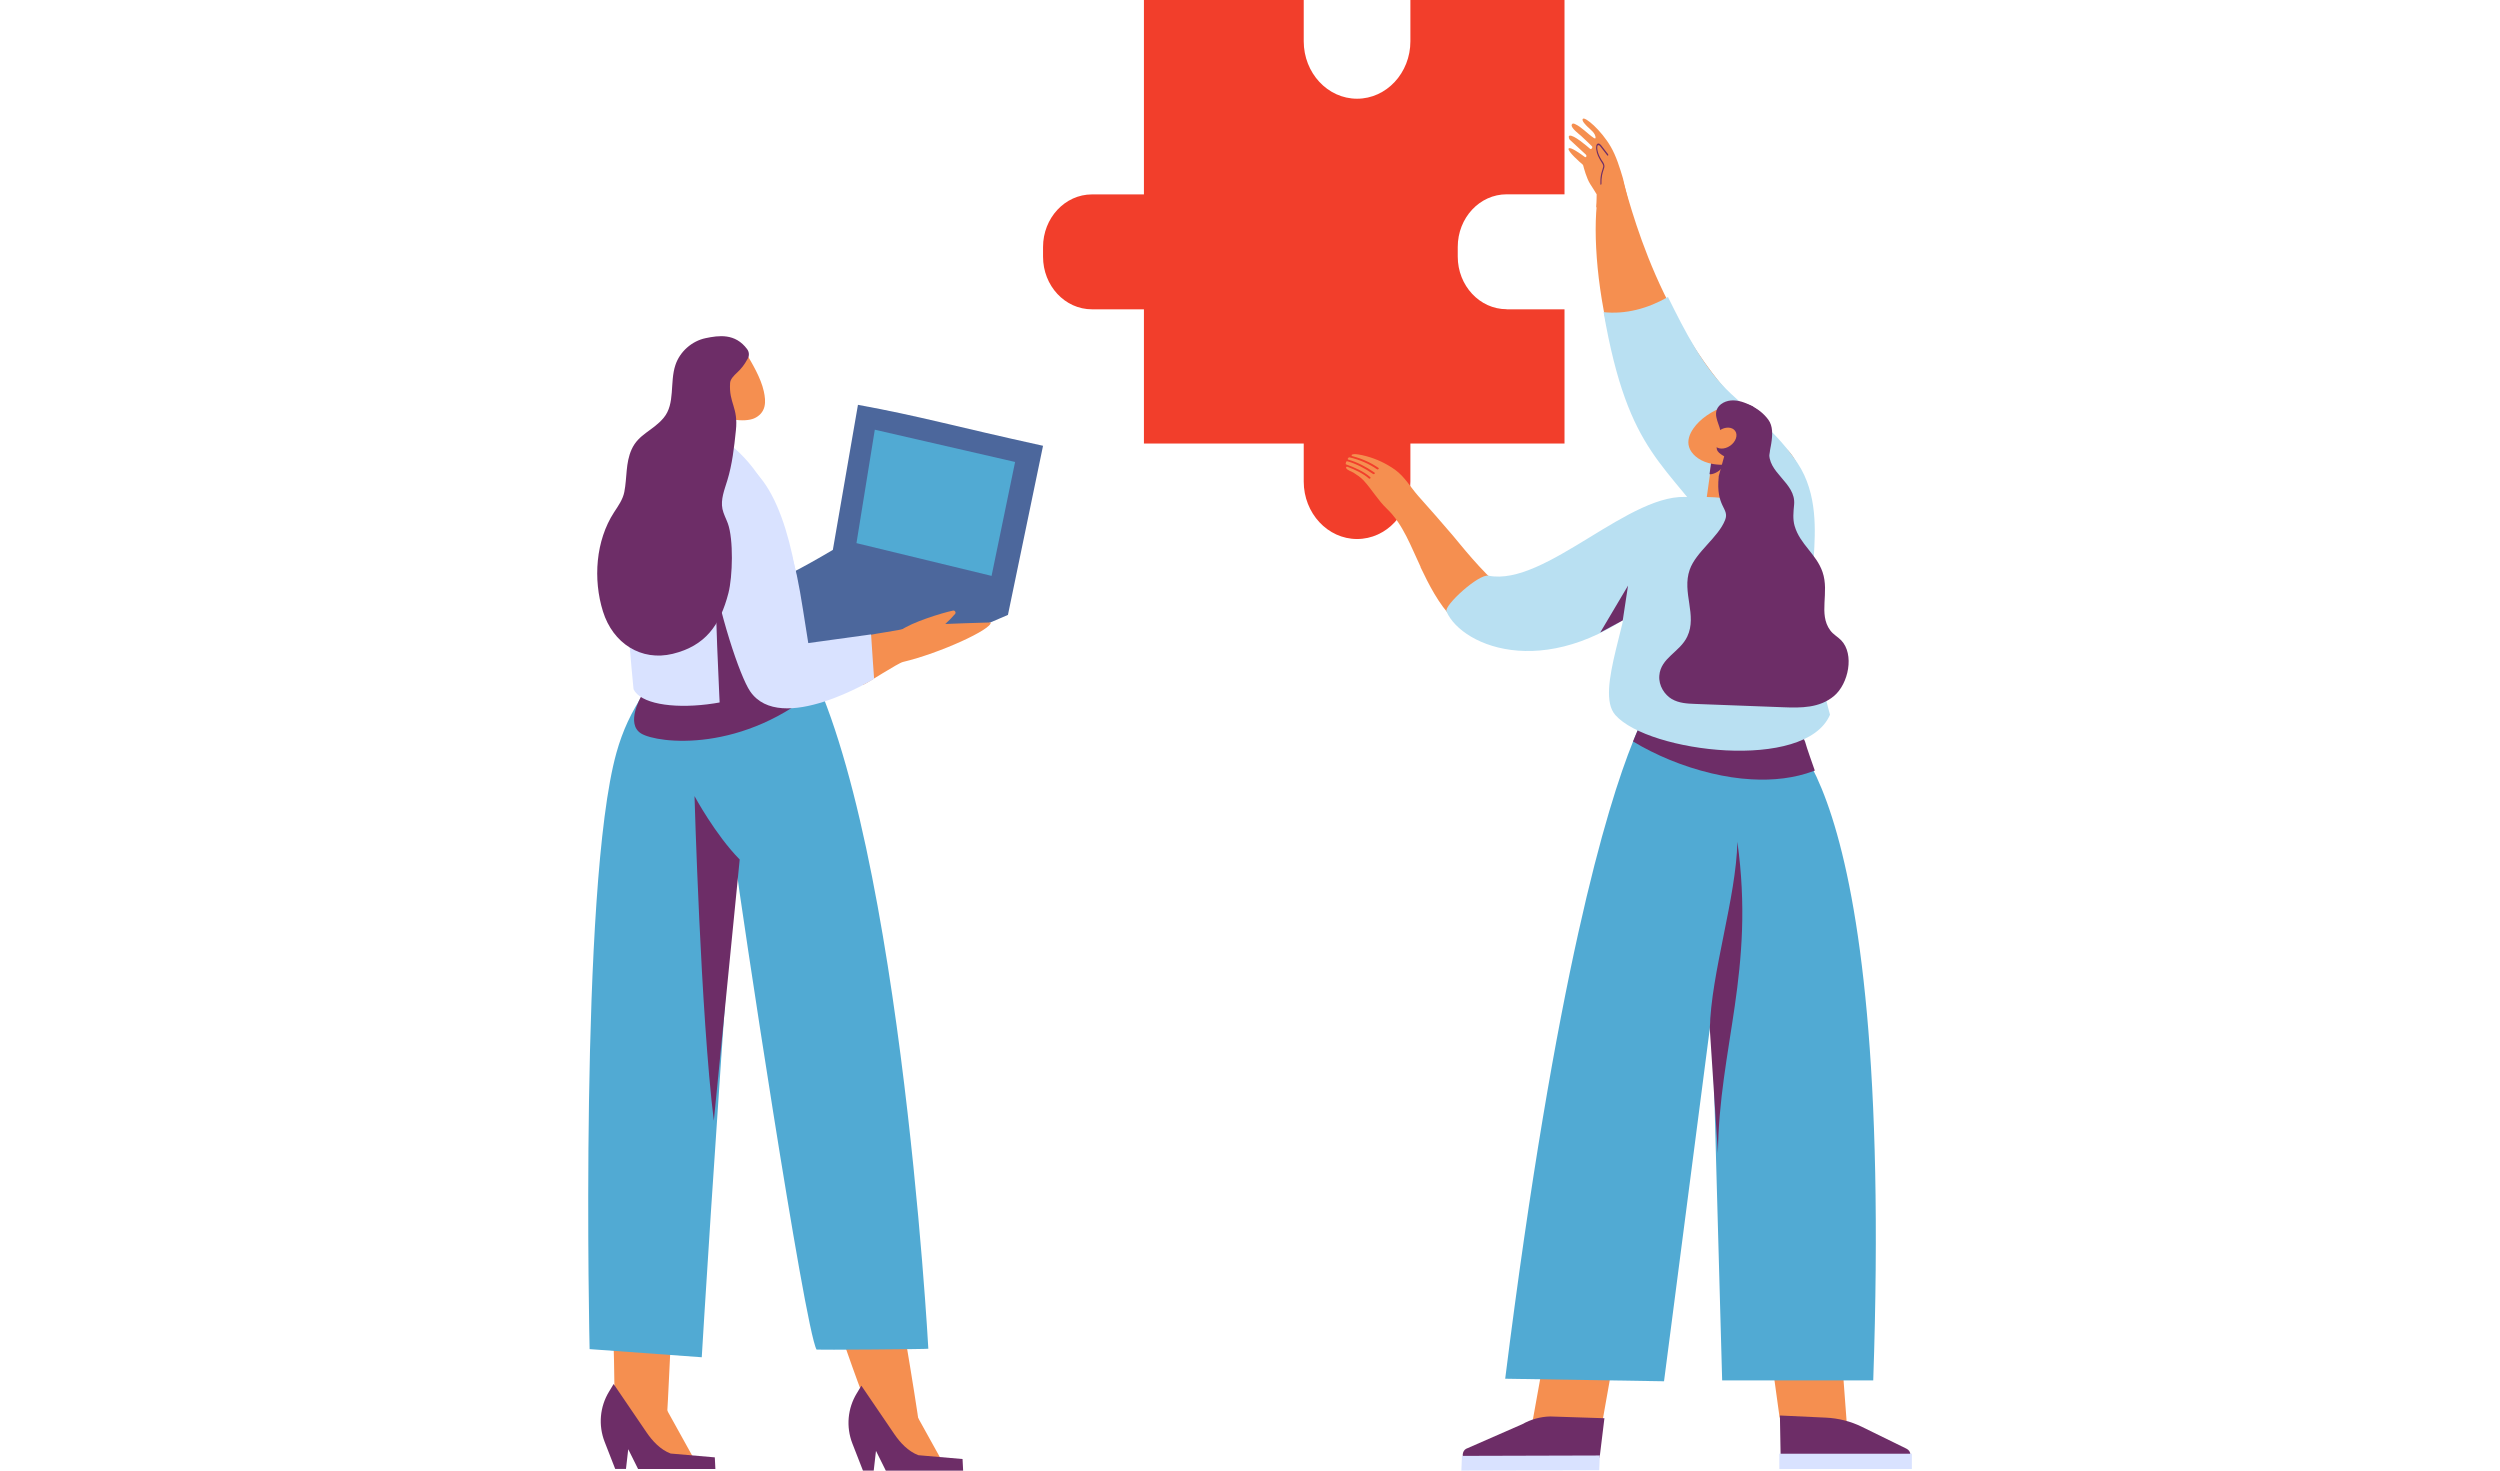 <svg id="eAR7cfMnlPZ1" xmlns="http://www.w3.org/2000/svg" xmlns:xlink="http://www.w3.org/1999/xlink" viewBox="0 0 255 150" shape-rendering="geometricPrecision" text-rendering="geometricPrecision" project-id="9e63fcad45b4403da15f2fa205514aec" export-id="0c93c9b22da34d359279fd8afdcc0d0b" cached="false">
<style><![CDATA[
#eAR7cfMnlPZ23_tr {animation: eAR7cfMnlPZ23_tr__tr 3500ms linear infinite normal forwards}@keyframes eAR7cfMnlPZ23_tr__tr { 0% {transform: translate(185.105px,56.719px) rotate(0deg);animation-timing-function: cubic-bezier(0.455,0.03,0.515,0.955)} 42.857% {transform: translate(185.105px,56.719px) rotate(-10deg);animation-timing-function: cubic-bezier(0.455,0.03,0.515,0.955)} 57.143% {transform: translate(185.105px,56.719px) rotate(-10deg);animation-timing-function: cubic-bezier(0.455,0.03,0.515,0.955)} 100% {transform: translate(185.105px,56.719px) rotate(0deg)}} #eAR7cfMnlPZ47_to {animation: eAR7cfMnlPZ47_to__to 3500ms linear infinite normal forwards}@keyframes eAR7cfMnlPZ47_to__to { 0% {transform: translate(141.153px,49.273px);animation-timing-function: cubic-bezier(0.455,0.03,0.515,0.955)} 42.857% {transform: translate(141.153px,54.273px);animation-timing-function: cubic-bezier(0.455,0.03,0.515,0.955)} 57.143% {transform: translate(141.153px,54.273px);animation-timing-function: cubic-bezier(0.455,0.03,0.515,0.955)} 100% {transform: translate(141.153px,49.273px)}} #eAR7cfMnlPZ47_tr {animation: eAR7cfMnlPZ47_tr__tr 3500ms linear infinite normal forwards}@keyframes eAR7cfMnlPZ47_tr__tr { 0% {transform: rotate(0deg);animation-timing-function: cubic-bezier(0.455,0.03,0.515,0.955)} 42.857% {transform: rotate(-10deg);animation-timing-function: cubic-bezier(0.455,0.03,0.515,0.955)} 57.143% {transform: rotate(-10deg);animation-timing-function: cubic-bezier(0.455,0.03,0.515,0.955)} 100% {transform: rotate(0deg)}} #eAR7cfMnlPZ48_tr {animation: eAR7cfMnlPZ48_tr__tr 3500ms linear infinite normal forwards}@keyframes eAR7cfMnlPZ48_tr__tr { 0% {transform: translate(170.821px,53.552px) rotate(0deg);animation-timing-function: cubic-bezier(0.455,0.03,0.515,0.955)} 42.857% {transform: translate(170.821px,53.552px) rotate(-10deg);animation-timing-function: cubic-bezier(0.455,0.03,0.515,0.955)} 57.143% {transform: translate(170.821px,53.552px) rotate(-10deg);animation-timing-function: cubic-bezier(0.455,0.03,0.515,0.955)} 100% {transform: translate(170.821px,53.552px) rotate(0deg)}}
]]></style>
<g><path d="M65.14,145.76c.06-.25.12-.5.19-.77.59.34.87.64-.19.77v0Z" fill="#f19a93"/><path d="M68.64,133.5c-.31,3.37-.55,12.29-.76,12.18l-5.2-3.7c0,0-.06-5.92-.23-7.97.74.17,5.16-.58,6.2-.5v0l-.01-.01Z" fill="#f58f50"/><path d="M68.31,148.57c-1.11.04-2.16-.16-3.21-.42-.05-.21-.1-.43-.15-.64-.06-.25-.12-.5-.2-.75-.22-.73-.55-1.44-1.09-2.06-.33-.36-.73-.69-.92-1.11-.13-.28-.16-.59-.13-.89.02-.22.06-.44.11-.66.05-.19.1-.38.17-.57.16-.47.41-.92.82-1.23.14-.11.3-.2.48-.26.59-.22,1.31-.11,1.82.19.05.09.11.19.16.28.18.33.36.65.53.98.01.02,2.99,5.4,3.99,7.2-.74-.14-1.5-.08-2.38-.06v0Z" fill="#f58f50"/><path d="M65.08,149.83l-1-2.01-.23,2.01h-1.1l-1.08-2.77c-.65-1.68-.49-3.57.45-5.11l.47-.78l3.37,4.95c.59.86,1.38,1.73,2.44,2.14l4.51.39.06,1.19h-7.89v-.01Z" fill="#6d2d67"/><path d="M90.41,145.93c.06-.25.12-.5.19-.77.59.34.86.64-.19.77v0Z" fill="#f19a93"/><path d="M91.67,132.47c0,0,2.38,13.93,2.16,13.81l-5.89-4.13c0,0-3.15-8.33-3.33-10.38.74.17,7.06.7,7.06.7v0Z" fill="#f58f50"/><path d="M93.58,148.74c-1.11.04-2.16-.16-3.21-.42-.05-.21-.1-.43-.15-.64-.06-.25-.12-.5-.2-.75-.22-.73-.55-1.44-1.09-2.06-.33-.36-.73-.69-.92-1.11-.13-.28-.16-.59-.13-.89.02-.22.06-.44.11-.66.05-.19.1-.38.17-.57.16-.47.41-.92.82-1.23.14-.11.3-.2.48-.26.59-.22,1.31-.11,1.82.19.05.09.11.19.16.28.18.33.36.65.53.98.01.02,2.99,5.4,3.99,7.2-.74-.14-1.5-.08-2.38-.06v0Z" fill="#f58f50"/><path d="M90.35,150l-1-2.01-.23,2.01h-1.1l-1.08-2.77c-.65-1.68-.49-3.57.45-5.11l.47-.78l3.37,4.95c.59.86,1.38,1.73,2.44,2.14l4.51.39.06,1.19h-7.89v-.01Z" fill="#6d2d67"/><path d="M71.58,138.43c.07-1.2,1.31-21.83,3.41-50.63.47,3.92,7.07,47.68,8.3,49.86c0,.04,11.4-.04,11.4-.09c0,0-3.03-55.73-13.54-72.2-.98-1.53-4.28.46-6.1.65-1.74.18-3.89-.39-5.55.27-1.78.7-2.82,2.92-3.79,4.37-1.31,1.95-2.2,3.86-2.83,6.11-3.82,13.7-2.74,60.84-2.74,60.84l11.44.83v-.01Z" fill="#51aad3"/><path d="M83.81,69.92c-7.95,6.99-16.72,5.92-18.41,4.9-1.62-.99-.02-3.75-.02-3.75s6.88-3.91,8.89-4.27l9.55,3.13-.01-.01Z" fill="#6d2d67"/><path d="M87.5,41.29c6.45,1.18,9.69,2.16,18.89,4.18l-3.58,17.25c0,0-7.02,3.09-14.47,5.69-7.48-2.19-9.11-3.53-16.45-6.28c5.57-2.37,6.38-2.09,13.06-6.04L87.51,41.3l-.01-.01Z" fill="#4c679c"/><polygon points="87.36,55.4 101.14,58.74 103.54,47.12 89.23,43.83 87.36,55.4" fill="#51aad3"/><path d="M101.06,63.49c-.27,0-5.23.16-5.49.19l-.66-.39c-1.28.14-1.26.38-2.45.78-.82.27-3.19.53-3.8.73.54,1.06-1.01,5.22-.61,5.05.48-.21,3.54-2.21,4.05-2.33c3.8-.9,9.12-3.36,8.95-4.03v0h.01Z" fill="#f58f50"/><path d="M64.62,70.3c1.37,2.88,12.64,2.2,18.11-2.89-1.43-8.93-1.23-8.86-3.32-14.81-3.04-8.65-10.94-11.71-13.96-7.06c0,0-3.23.19-.83,24.76v0Z" fill="#d9e2ff"/><path d="M73.1,57.81c-.32,2.17.32,14.11.41,16c.96-.08,7.1-3.22,7.93-3.19c0,0-6.97-7.71-8.35-12.81v0h.01Z" fill="#6d2d67"/><path d="M88.85,64.71l-6.89.95c-.26-5.97-1.69-15.68-5.93-18.31-8.26-2.83-1.59,20.13.48,23.16c3.11,4.56,12.65-1.27,12.65-1.27s-.22-3.03-.31-4.53v0Z" fill="#d9e2ff"/><path d="M91.92,64.27c1.03-.77,4.07-1.73,5.29-1.99.19-.04.33.19.21.34-.48.58-1.52,1.53-1.91,1.81-.88.65-1.6.81-2.69.83-.23,0-.49-.04-.62-.23l-.28-.76Z" fill="#f58f50"/><path d="M75.45,87.67c-2.5-2.54-4.61-6.47-4.61-6.47s.63,22.3,1.97,33.11l2.64-26.64Z" fill="#6d2d67"/><path d="M76.11,36.03c.6,1.03,1.5,2.51,1.8,3.89.11.52.19,1.05.06,1.57s-.5.95-1.06,1.19c-.86.37-3.35.39-5.2-1.64-.9-.99-1.34-2.29-1.21-3.56.04-.41.15-.82.41-1.17.22-.29.54-.52.88-.7.8-.41,2.23-.68,2.95-.12l1.37.55v-.01Z" fill="#f58f50"/><path d="M76.28,36.57c.16-.3.14-.66-.06-.94-1.23-1.68-2.93-1.41-4.24-1.14-1.41.29-2.64,1.38-3.09,2.75-.59,1.77,0,3.94-1.19,5.37-1.11,1.34-2.57,1.65-3.28,3.24-.62,1.39-.45,2.84-.74,4.33-.15.77-.62,1.42-1.05,2.08-1.87,2.88-2.15,6.83-1.13,10.1c1.02,3.28,3.91,5.11,7.12,4.33c3.31-.81,4.83-2.9,5.68-6.2.43-1.67.53-5.48-.06-7.1-.18-.49-.44-.96-.55-1.47-.2-.97.2-1.95.49-2.9.51-1.65.7-3.39.88-5.11.26-2.38-.73-2.76-.59-4.85.02-.37.37-.74.73-1.07.41-.38.75-.82,1.01-1.31l.06-.11h.01Z" fill="#6d2d67"/></g><g id="eAR7cfMnlPZ23_tr" transform="translate(185.105,56.719) rotate(0)"><g transform="translate(-185.105,-56.638)"><path d="M161.45,16.74c0,0,.04.04.04.07.06.23.33,1.28.71,1.88.01.02.66,1.02.66,1.05c0,.16-.01.68-.04,1.33h3.42l-.59-2.48-.11-.48v0c0,0,0,0,0,0-.33-1.11-.69-2.27-1.24-3.22-.99-1.71-2.64-3.1-2.85-2.85-.17.2.37.69.46.79.25.26.9.69.83,1.2-.05.02-.11,0-.16-.03-.66-.44-1.23-1.11-1.93-1.43-.06-.03-.12-.05-.19-.05-.06,0-.13.06-.15.14-.08.33.79.96.96,1.12.37.35.74.69,1.1,1.05.06.06.06.17,0,.22l-.05.05c0,0-.09.04-.13,0-.32-.28-1.69-1.46-2.1-1.34-.02,0-.04.02-.06.04-.01.02-.02.06-.01.1c0,.13.06.25.15.32.32.3,1.32,1.22,1.6,1.48.04.04.06.11.04.17-.03.08-.1.11-.16.06-.36-.27-1.51-1.1-1.65-.86-.15.26,1.22,1.46,1.45,1.65v0v.02Z" fill="#f58f50"/><path d="M163.52,16.97c.05-.17-.04-.31-.16-.5-.02-.04-.05-.07-.07-.11-.21-.35-.42-.72-.47-1.18-.01-.09-.02-.18-.01-.28c0-.13.04-.23.1-.29s.14-.07.23-.03c.08.04.15.13.21.2l.68.88c0,0,.03.08,0,.12-.02.03-.05.03-.08,0l-.68-.88c-.05-.06-.1-.13-.16-.16s-.11-.02-.14.01-.05.09-.05.17c0,.11,0,.21.02.3.06.38.24.71.43,1.03.02.03.04.07.07.1.12.18.27.4.19.68-.03.1-.06.19-.09.29-.02.06-.04.13-.06.19-.03.1-.05.19-.07.3-.05.29-.07.6-.06.9c0,.04-.02.08-.05.08s-.06-.04-.06-.08c-.01-.32,0-.64.06-.95.02-.14.06-.27.1-.39.01-.04.03-.09.04-.13.03-.09.06-.18.08-.28v0v.01Z" fill="#6d2d67"/><path d="M171.86,49.63c1.61,3.16,6.82,11.34,8.8,10.95c4.33-.86,4.72-12.38,1.44-14.97-12.05-9.53-15.38-23.34-16.58-27.34-.53-.52-1.05.26-2.32.51-1.55,6.31.91,23.46,8.66,30.85v0Z" fill="#f58f50"/><path d="M163.5,31.75c2.3.27,4.63-.38,6.63-1.54c1.74,3.5,3.59,7.22,6.45,9.89c2.47,2.3,4.92,4.26,6.78,7.07c2.08,3.15,1.79,7.01,1.65,9.54-.09,1.65-.27,1.03-1.01,2.51s-2.15,2.72-3.8,2.82c-2.49.16-3.31-4.8-4.69-6.88-5.44-8.15-9.38-8.55-11.95-23.44l-.07.03h.01Z" fill="#b9e0f2"/></g></g><g><polygon points="163.38,145.37 165.56,133.1 158.54,132.65 156.2,145.65 163.38,145.37" fill="#f58f50"/><path d="M163.65,144.67l-.46,3.77c-.02.4-.32.54-.67.53l-12.75.1c-.34-.02-.59-.34-.57-.72.02-.24.14-.46.34-.57l5.73-2.51c.89-.5,1.87-.77,2.86-.79l5.52.18v.01Z" fill="#6d2d67"/><polygon points="163.12,149.96 163.18,148.46 149.12,148.5 149.06,150 163.12,149.96" fill="#d9e2ff"/><polygon points="181.52,144.59 179.84,132.4 187.48,133.27 188.37,145.18 181.52,144.59" fill="#f58f50"/><path d="M181.55,144.37l.07,3.94c0,.41.38.75.84.75l11.63.02c.44,0,.78-.33.77-.72c0-.25-.16-.48-.41-.6l-4.55-2.23c-1.12-.55-2.37-.87-3.65-.93l-4.71-.22.01-.01Z" fill="#6d2d67"/><path d="M181.01,73.87c0,0,12.26,3.01,10.06,66.93h-15.41l-1.09-39.42-.03-22.46l6.48-5.04-.01-.01Z" fill="#51aad3"/><path d="M179.46,74.63l-.09.53-.73,4.34-4.02,23.99-.16.96-4.73,36.44-16.2-.26c5.17-41.21,10.37-58.38,13.04-64.99.21-.52.4-.98.58-1.38.8-1.77,1.25-2.37,1.25-2.37l6.68,1.65l4.37,1.08.01.01Z" fill="#51aad3"/><rect width="13.52" height="1.56" rx="0" ry="0" transform="translate(181.49 148.28)" fill="#d9e2ff"/><path d="M174.4,104.96c.12-5.69,2.7-13.41,2.81-19.1c1.83,13.16-1.88,20.98-1.98,31.78l-.83-12.68Z" fill="#6d2d67"/><path d="M185.11,78.6c0,0-.07.03-.11.04-1.96.74-4.14.98-6.36.85-1.35-.07-2.72-.29-4.07-.61-2.92-.69-5.72-1.87-8-3.25.21-.52.4-.98.58-1.38c2.48.3,5.23-.05,7.93-.71c2.53-.62,5.02-1.5,7.2-2.36.2.96,1.79,4.31,1.84,4.48.17.65.78,2.32.99,2.94v0Z" fill="#6d2d67"/><path d="M177.98,46.81c-.26,1.64-.19,4.75-.39,6-1.01,0-2.67-.76-3.67-.76.13-1.24.72-5.06.85-6.31c1.14-.09,2.24,1.14,3.38,1.16l-.16-.09h-.01Z" fill="#f58f50"/><path d="M174.59,46.78c-.04.36-.17,1.23-.22,1.59.31.05.95-.23,1.23-.61.28-.39.31-.96.47-1.51-.23.26-.51.17-.77.3l-.71.23Z" fill="#6d2d67"/><path d="M176.07,41.39c-1.5.52-2.67,1.35-3.34,2.31-.41.59-.65,1.25-.44,1.91s.91,1.32,1.95,1.61c.73.21,1.56.22,2.31.15c1.61-.16,3.04-.76,3.69-1.63s.46-2.01-.6-2.83c-.52-.4-1.21-.72-1.9-1.01-.6-.26-1.25-.52-1.95-.53l.28.02Z" fill="#f58f50"/><path d="M178.92,41.51c-.66-.32-1.34-.65-2.08-.67-.74-.03-1.54.34-1.75,1.01-.29.94.68,1.92.38,2.85-.12.38-.45.74-.35,1.13.07.28.34.46.59.62.73.46,1.59.93,2.43.7.62-.17,1.06-.67,1.37-1.2.5-.83.86-1.71.67-2.66-.18-.94-.43-1.11-1.42-1.84l.15.06h.01Z" fill="#6d2d67"/><path d="M174.88,45.41c-.3-.43-.06-1.11.52-1.51s1.29-.37,1.59.06.06,1.11-.52,1.51-1.29.38-1.59-.06v0Z" fill="#f58f50"/><path d="M166.49,57.33c0,5.46-3.88,13.17-1.72,15.61c3.38,3.82,19.42,5.79,21.89-.04-.62-2.19-.76-3.44-1.09-5.7-.3-2.09-.2-4.34-.68-6.39-.76-3.24-1.92-6.68-4.59-8.51-1.83-1.26-4.12-1.56-6.31-1.61-2.53-.07-5.21.2-7.25,1.76s-.8-.91.66,1.23l-.9,3.65h-.01Z" fill="#b9e0f2"/><path d="M175.31,48.62c-.33,3.13,1.13,3.2.65,4.42-.7,1.79-2.97,3.24-3.61,5.07-.82,2.33.79,4.63-.25,6.82-.74,1.58-2.72,2.17-2.85,3.99-.08,1.02.54,1.95,1.27,2.38.74.43,1.58.47,2.39.5l9,.34c1.78.07,3.69.09,5.16-1.15c1.48-1.24,2.1-4.26.73-5.68-.36-.37-.81-.59-1.12-1.02-1.23-1.67-.06-3.85-.78-5.94-.64-1.86-2.3-2.81-2.85-4.71-.2-.69-.12-1.44-.05-2.17.21-2.26-2.83-3.25-2.51-5.47.44-3.01-.42-3.67-2.14-4.4-.7-.3-1.04-.53-1.67-.06-.64.47-.52-.06-.13.72.34.7,1.14.98,1.31,1.77.27,1.17-1,1.88-1.97,2.06.03.71.06-.66.09.05l-.68,2.46.01.02Z" fill="#6d2d67"/><path d="M176.09,42.55l.12-1.35c1.51-.48,3.22.33,4.16,1.61s-.11,3.51-.11,5.1c0,1.91.95,3.26.23,5.03-.18.44-.42.91-.86,1.09-.48.19-1.05-.06-1.38-.46s-.46-.93-.55-1.44c-.42-2.34-.21-4.76.13-7.12.06-.43.13-.87.03-1.3-.1-.42-.41-.83-.83-.91-.19-.04-.4,0-.58-.08-.52-.21-.4-.97-.18-1.49l-.17,1.32h-.01Z" fill="#6d2d67"/></g><g id="eAR7cfMnlPZ47_to" transform="translate(141.153,49.273)"><g id="eAR7cfMnlPZ47_tr" transform="rotate(0)"><path d="M153.68,31.54c-2.75,0-4.99-2.4-4.99-5.37v-.98c0-2.97,2.23-5.37,4.99-5.37h5.9v-19.82h-15.72v4.21c0,3.23-2.44,5.86-5.44,5.86s-5.44-2.62-5.44-5.86v-4.21h-16.3v19.83h-5.3c-2.75,0-4.99,2.4-4.99,5.37v.98c0,2.97,2.23,5.37,4.99,5.37h5.3v13.69h16.3v3.88c0,3.23,2.44,5.86,5.44,5.86s5.44-2.62,5.44-5.86v-3.88h15.72v-13.69h-5.9v-.01Z" transform="translate(-141.153,-49.273)" fill="#f23e2b"/></g></g><g id="eAR7cfMnlPZ48_tr" transform="translate(170.821,53.552) rotate(0)"><g transform="translate(-170.821,-53.552)"><path d="M144.89,57.84c.84,1.77,1.88,3.82,3.29,5.23.19.18.49-.07.68.09.31-.4.64-.77.94-1.07.74-.76,2.58-1.33,3.34-2.12-2.09-1.76-4.25-4.52-4.92-5.31-1.16-1.37-2.36-2.72-3.55-4.06-.78-.88-1.39-1.98-2.38-2.69-.24-.17-.49-.33-.75-.48-.89-.51-1.91-.89-2.95-1.07-.15-.03-.5-.07-.66,0c0,0,0,0-.01,0-.08.03-.08.14,0,.16.98.25,1.89.66,2.68,1.2.04.03.05.09,0,.13-.04.04-.1.05-.14.02-.82-.57-1.78-.98-2.81-1.22-.04,0-.09,0-.11.04-.02.03-.04.06-.06.08-.03.05,0,.1.04.11.88.25,1.77.69,2.68,1.32.04.03.05.09,0,.13-.04.04-.1.05-.14.02-.9-.62-1.76-1.05-2.63-1.3-.05-.02-.11.02-.13.07-.02.06-.03.12-.04.17c0,.04.01.07.05.08.85.3,1.82.73,2.46,1.3.04.03.03.09,0,.13-.04.04-.11.04-.15,0-.57-.5-1.41-.9-2.19-1.19-.08-.03-.16.05-.13.12.12.25.54.34.77.49.35.22.7.46.98.75.01.01.02.02.03.03.84.91,1.47,2.02,2.37,2.88c1.68,1.6,2.48,3.91,3.45,5.94v0l-.01.02Z" fill="#f58f50"/><path d="M168.92,60.69c1.05-1.51,2.24-2.93,3.22-4.48.12-.18.36-.6.58-1.01.05-.5.26-.96.61-1.29.02-.06.05-.11.07-.17.05-.12.09-.25.14-.38c0-.03.02-.07.03-.12.04-.21.07-.41.09-.62c0-.04,0-.08,0-.12-.02-.03-.04-.08-.05-.11-.02-.02-.05-.04-.07-.06-.03,0-.06-.02-.09-.04-.72-.34-1.03-.95-1.04-1.56-5.99-.79-14.77,9.15-20.59,7.99-.99-.2-4.55,3.04-4.28,3.65c1.6,3.69,10.8,7.45,21.12-1.46.09-.08.18-.15.27-.22v0h-.01Z" fill="#b9e0f2"/><polygon points="165.52,63.28 166.06,59.73 163.22,64.52 165.52,63.28" fill="#6d2d67"/></g></g></svg>
